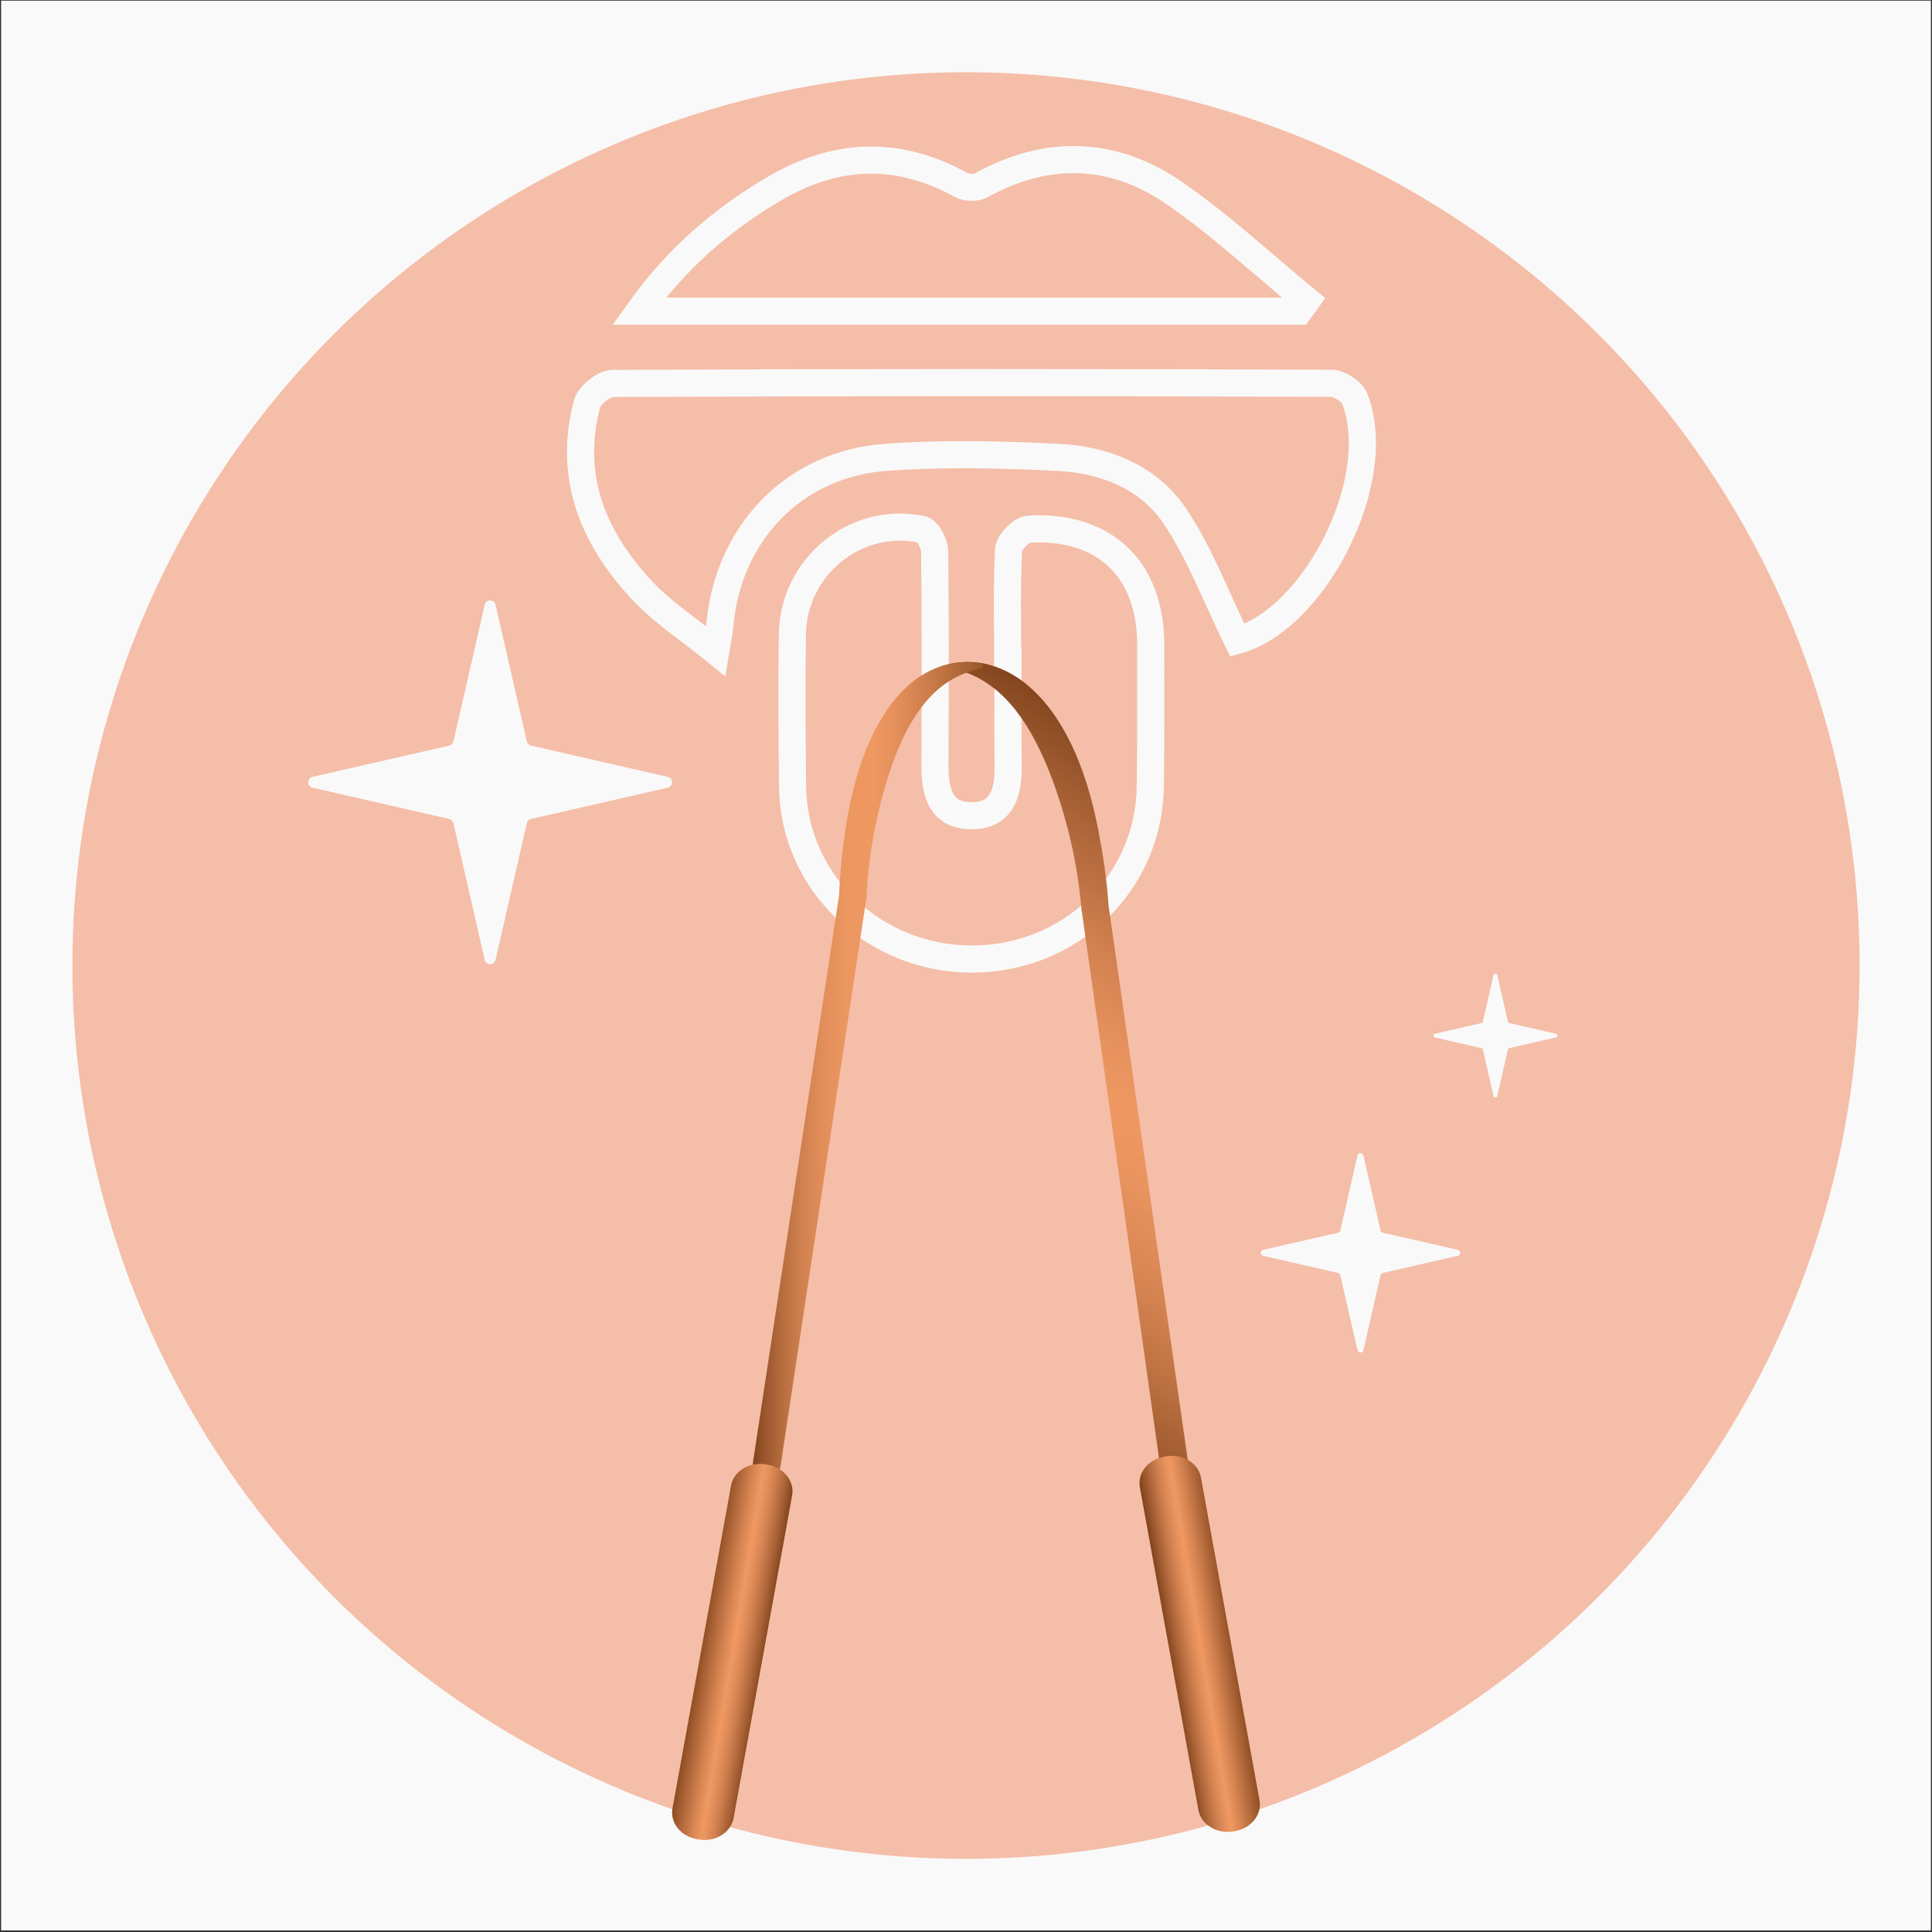 <svg xml:space="preserve" style="enable-background:new 0 0 328 328;" viewBox="0 0 328 328" y="0px" x="0px" xmlns:xlink="http://www.w3.org/1999/xlink" xmlns="http://www.w3.org/2000/svg"><rect x="0" y="0" width="328" height="328" fill="#333333" stroke="none"/><style type="text/css">	.st0{fill:#F9F9F9;}	.st1{fill:#F5BEA8;}	.st2{fill:url(#SVGID_1_);}	.st3{fill:url(#SVGID_00000042723727667875852260000007544928148800544173_);}	.st4{fill:url(#SVGID_00000127738418435310654260000015506320872619112577_);}	.st5{fill:url(#SVGID_00000183952996422893853320000002232902143279766669_);}	.st6{fill:url(#SVGID_00000088830351234875209170000006332122646748477084_);}	.st7{fill:url(#SVGID_00000042708676216292948090000009750978126134338224_);}	.st8{fill:url(#SVGID_00000127025437878137182250000007624169507013201080_);}	.st9{fill:url(#SVGID_00000031178781653802689110000001661082481728731838_);}	.st10{fill:#FFFFFF;}	.st11{fill:#F5BEA8;stroke:#F9F9F9;stroke-width:4.762;stroke-linecap:round;stroke-linejoin:round;stroke-miterlimit:10;}	.st12{fill:#F5BEA8;stroke:#F9F9F9;stroke-width:2.381;stroke-linecap:round;stroke-linejoin:round;stroke-miterlimit:10;}	.st13{fill:url(#SVGID_00000052103070313896153500000013636726498858181306_);}	.st14{fill:url(#SVGID_00000012450782246705298690000008722908195796791428_);}	.st15{fill:none;stroke:#F9F9F9;stroke-width:4.605;stroke-miterlimit:10;}	.st16{fill:url(#SVGID_00000021078427704192623390000018157408792471806382_);}	.st17{fill:url(#SVGID_00000099658316742942230220000003146096550288419712_);}	.st18{fill:url(#SVGID_00000055693297461875863260000000533212363098082697_);}	.st19{fill:url(#SVGID_00000088111079883971716700000015527034034499850932_);}</style><g id="Layer_1">	<rect height="327.62" width="327.62" class="st0" y="0.11" x="0.19"></rect>	<ellipse ry="151.66" rx="151.71" cy="163.92" cx="164" class="st1"></ellipse></g><g id="Layer_2">	<path d="M231.47,196.17l2.91,12.72c0.04,0.19,0.19,0.34,0.39,0.39l12.72,2.91c0.53,0.12,0.53,0.88,0,1.01l-12.72,2.91  c-0.19,0.04-0.34,0.19-0.39,0.39l-2.91,12.72c-0.12,0.53-0.88,0.53-1.01,0l-2.91-12.72c-0.04-0.19-0.19-0.34-0.39-0.39l-12.72-2.91  c-0.53-0.12-0.53-0.88,0-1.01l12.72-2.91c0.19-0.04,0.34-0.19,0.39-0.39l2.91-12.72C230.58,195.64,231.34,195.64,231.47,196.17z" class="st0"></path>	<path d="M84.13,102.66l5.31,23.21c0.08,0.35,0.36,0.63,0.71,0.71l23.21,5.31c0.98,0.22,0.98,1.61,0,1.84l-23.21,5.31  c-0.35,0.08-0.63,0.36-0.71,0.71l-5.31,23.21c-0.22,0.98-1.61,0.98-1.84,0l-5.31-23.21c-0.08-0.35-0.36-0.63-0.71-0.71l-23.21-5.31  c-0.98-0.22-0.98-1.61,0-1.84l23.21-5.31c0.35-0.08,0.63-0.36,0.71-0.71l5.31-23.21C82.52,101.68,83.91,101.68,84.13,102.66z" class="st0"></path>	<path d="M254.19,165.54l1.81,7.91c0.03,0.12,0.12,0.21,0.24,0.24l7.91,1.81c0.33,0.08,0.33,0.55,0,0.63l-7.91,1.81  c-0.12,0.03-0.21,0.12-0.24,0.24l-1.81,7.91c-0.08,0.33-0.55,0.33-0.63,0l-1.81-7.91c-0.03-0.12-0.12-0.21-0.24-0.24l-7.91-1.81  c-0.33-0.08-0.33-0.55,0-0.63l7.91-1.81c0.12-0.03,0.21-0.12,0.24-0.24l1.81-7.91C253.64,165.21,254.12,165.21,254.19,165.54z" class="st0"></path>	<path d="M171.08,112.24c0-6.32-0.19-12.64,0.16-18.94c0.07-1.27,2.18-3.4,3.44-3.47  c12.86-0.71,20.66,6.81,20.68,19.58c0.01,8.04,0.04,16.08-0.07,24.12c-0.22,16.42-13.58,29.29-30.3,29.29  c-16.63,0.01-30.23-13-30.43-29.23c-0.11-8.61-0.14-17.23-0.04-25.84c0.12-11.52,10.8-20.26,21.99-17.87  c0.98,0.21,2.16,2.44,2.17,3.74c0.15,12.06,0.09,24.12,0.05,36.18c-0.01,4.37,0.75,8.6,6.05,8.68c5.48,0.09,6.45-4.07,6.38-8.67  c-0.09-5.86-0.02-11.71-0.02-17.57C171.11,112.24,171.1,112.24,171.08,112.24z" class="st15"></path>	<path d="M210.07,108.71c-3.67-7.46-6.39-14.84-10.67-21.17c-4.44-6.56-11.9-9.5-19.72-9.89  c-9.74-0.49-19.56-0.71-29.26-0.01c-15.74,1.13-26.99,13.05-28.24,28.83c-0.07,0.87-0.28,1.73-0.67,4.08  c-4.65-3.78-8.98-6.57-12.4-10.21c-8.39-8.92-12.75-19.38-9.44-31.79c0.39-1.48,2.85-3.44,4.37-3.45  c40.66-0.19,81.31-0.18,121.97-0.03c1.38,0,3.52,1.4,4,2.65C235.36,81.62,223.05,105.18,210.07,108.71z" class="st15"></path>	<path d="M220.56,52.83c-37.1,0-74.21,0-112.07,0c6.42-9,14.04-15.54,22.9-20.76c10.48-6.18,21-6.6,31.75-0.69  c0.91,0.5,2.55,0.57,3.43,0.08c11.14-6.14,22.28-5.86,32.59,1.18c8.01,5.48,15.17,12.21,22.7,18.38  C221.43,51.62,221,52.23,220.56,52.83z" class="st15"></path>	<g>		<g>			<linearGradient y2="135.697" x2="209.99" y1="231.386" x1="154.743" gradientUnits="userSpaceOnUse" id="SVGID_1_">				<stop style="stop-color:#8B4B21" offset="0"></stop>				<stop style="stop-color:#9F5A2E" offset="0.061"></stop>				<stop style="stop-color:#C17544" offset="0.188"></stop>				<stop style="stop-color:#DB8855" offset="0.308"></stop>				<stop style="stop-color:#EA945F" offset="0.417"></stop>				<stop style="stop-color:#EF9862" offset="0.504"></stop>				<stop style="stop-color:#E6915D" offset="0.583"></stop>				<stop style="stop-color:#CF7F4E" offset="0.707"></stop>				<stop style="stop-color:#A96236" offset="0.862"></stop>				<stop style="stop-color:#82441D" offset="1"></stop>			</linearGradient>			<path d="M197.85,255.21l-14.26-100.99l-0.01-0.04l-0.01-0.15c-0.37-4.07-1.04-8.31-2.05-12.35    c-1.01-4.06-2.27-8.03-3.84-11.8c-1.59-3.75-3.49-7.33-6.05-10.26c-1.27-1.48-2.71-2.77-4.37-3.83c-1.66-1.07-3.55-1.83-5.64-2.4    l-0.01,0c-0.2-0.06-0.32-0.27-0.27-0.47c0.04-0.14,0.16-0.25,0.29-0.28c2.2-0.44,4.61-0.34,6.87,0.38    c2.27,0.7,4.38,1.94,6.17,3.49c1.79,1.55,3.33,3.35,4.6,5.27c1.29,1.92,2.36,3.94,3.27,6.01c1.81,4.15,2.99,8.47,3.86,12.8    c0.83,4.36,1.51,8.64,1.8,13.15l-0.02-0.18l14.42,100.97c0.19,1.31-0.72,2.53-2.03,2.71S198.04,256.53,197.85,255.21    L197.85,255.21z" class="st2"></path>		</g>		<g>							<linearGradient y2="181.641" x2="127.825" y1="181.641" x1="168.972" gradientUnits="userSpaceOnUse" id="SVGID_00000057143999276959311280000015720282038860221621_">				<stop style="stop-color:#8B4B21" offset="0"></stop>				<stop style="stop-color:#A35E31" offset="0.095"></stop>				<stop style="stop-color:#CC7D4B" offset="0.276"></stop>				<stop style="stop-color:#E6915C" offset="0.418"></stop>				<stop style="stop-color:#EF9862" offset="0.504"></stop>				<stop style="stop-color:#EC9660" offset="0.62"></stop>				<stop style="stop-color:#E28E5A" offset="0.711"></stop>				<stop style="stop-color:#D1814F" offset="0.795"></stop>				<stop style="stop-color:#B96F40" offset="0.874"></stop>				<stop style="stop-color:#9B572D" offset="0.949"></stop>				<stop style="stop-color:#82441D" offset="1"></stop>			</linearGradient>			<path d="M127.85,248.16l14.63-96.35l-0.03,0.29    c0.17-4.29,0.61-8.38,1.29-12.55c0.69-4.14,1.69-8.28,3.29-12.27c0.8-1.99,1.76-3.95,2.94-5.81c1.15-1.87,2.57-3.62,4.26-5.13    c1.68-1.5,3.71-2.69,5.87-3.35c2.16-0.68,4.44-0.74,6.53-0.29c0.2,0.04,0.33,0.24,0.29,0.45c-0.03,0.15-0.14,0.25-0.28,0.29    l-0.01,0c-2,0.48-3.82,1.15-5.39,2.14c-1.58,0.98-2.93,2.22-4.11,3.63c-2.36,2.82-4.07,6.26-5.41,9.89    c-1.34,3.63-2.36,7.45-3.15,11.34c-0.77,3.87-1.29,7.91-1.46,11.79l-0.01,0.17l-0.02,0.12l-14.56,96.36    c-0.19,1.29-1.39,2.17-2.68,1.98C128.54,250.65,127.66,249.45,127.85,248.16L127.85,248.16z" style="fill:url(#SVGID_00000057143999276959311280000015720282038860221621_);"></path>		</g>					<linearGradient gradientTransform="matrix(1.114 0.07 -0.063 1.09 42.561 2.124)" y2="250.359" x2="92.496" y1="249.287" x1="82.547" gradientUnits="userSpaceOnUse" id="SVGID_00000179622335854645619100000011490973105901439395_">			<stop style="stop-color:#8B4B21" offset="0"></stop>			<stop style="stop-color:#9E592D" offset="0.085"></stop>			<stop style="stop-color:#D88653" offset="0.368"></stop>			<stop style="stop-color:#EF9862" offset="0.504"></stop>			<stop style="stop-color:#E6915D" offset="0.583"></stop>			<stop style="stop-color:#CF7F4E" offset="0.707"></stop>			<stop style="stop-color:#A96236" offset="0.862"></stop>			<stop style="stop-color:#82441D" offset="1"></stop>		</linearGradient>		<path d="M118.7,312.3l-0.3-0.05   c-2.78-0.44-4.68-2.78-4.23-5.23l9.94-54.79c0.44-2.45,3.06-4.07,5.84-3.63l0.3,0.05c2.78,0.44,4.68,2.78,4.23,5.23l-9.94,54.79   C124.09,311.12,121.48,312.74,118.7,312.3z" style="fill:url(#SVGID_00000179622335854645619100000011490973105901439395_);"></path>					<linearGradient gradientTransform="matrix(-1.114 0.07 0.063 1.09 -567.493 2.124)" y2="297.937" x2="-670.611" y1="296.864" x1="-680.56" gradientUnits="userSpaceOnUse" id="SVGID_00000070826034007894913090000018077066865178882690_">			<stop style="stop-color:#8B4B21" offset="0"></stop>			<stop style="stop-color:#9E592D" offset="0.085"></stop>			<stop style="stop-color:#D88653" offset="0.368"></stop>			<stop style="stop-color:#EF9862" offset="0.504"></stop>			<stop style="stop-color:#E6915D" offset="0.583"></stop>			<stop style="stop-color:#CF7F4E" offset="0.707"></stop>			<stop style="stop-color:#A96236" offset="0.862"></stop>			<stop style="stop-color:#82441D" offset="1"></stop>		</linearGradient>		<path d="M209.3,310.93l0.3-0.05   c2.78-0.44,4.68-2.78,4.23-5.23l-9.94-54.79c-0.44-2.45-3.06-4.07-5.84-3.63l-0.3,0.05c-2.78,0.44-4.68,2.78-4.23,5.23l9.94,54.79   C203.91,309.74,206.52,311.37,209.3,310.93z" style="fill:url(#SVGID_00000070826034007894913090000018077066865178882690_);"></path>	</g></g></svg>